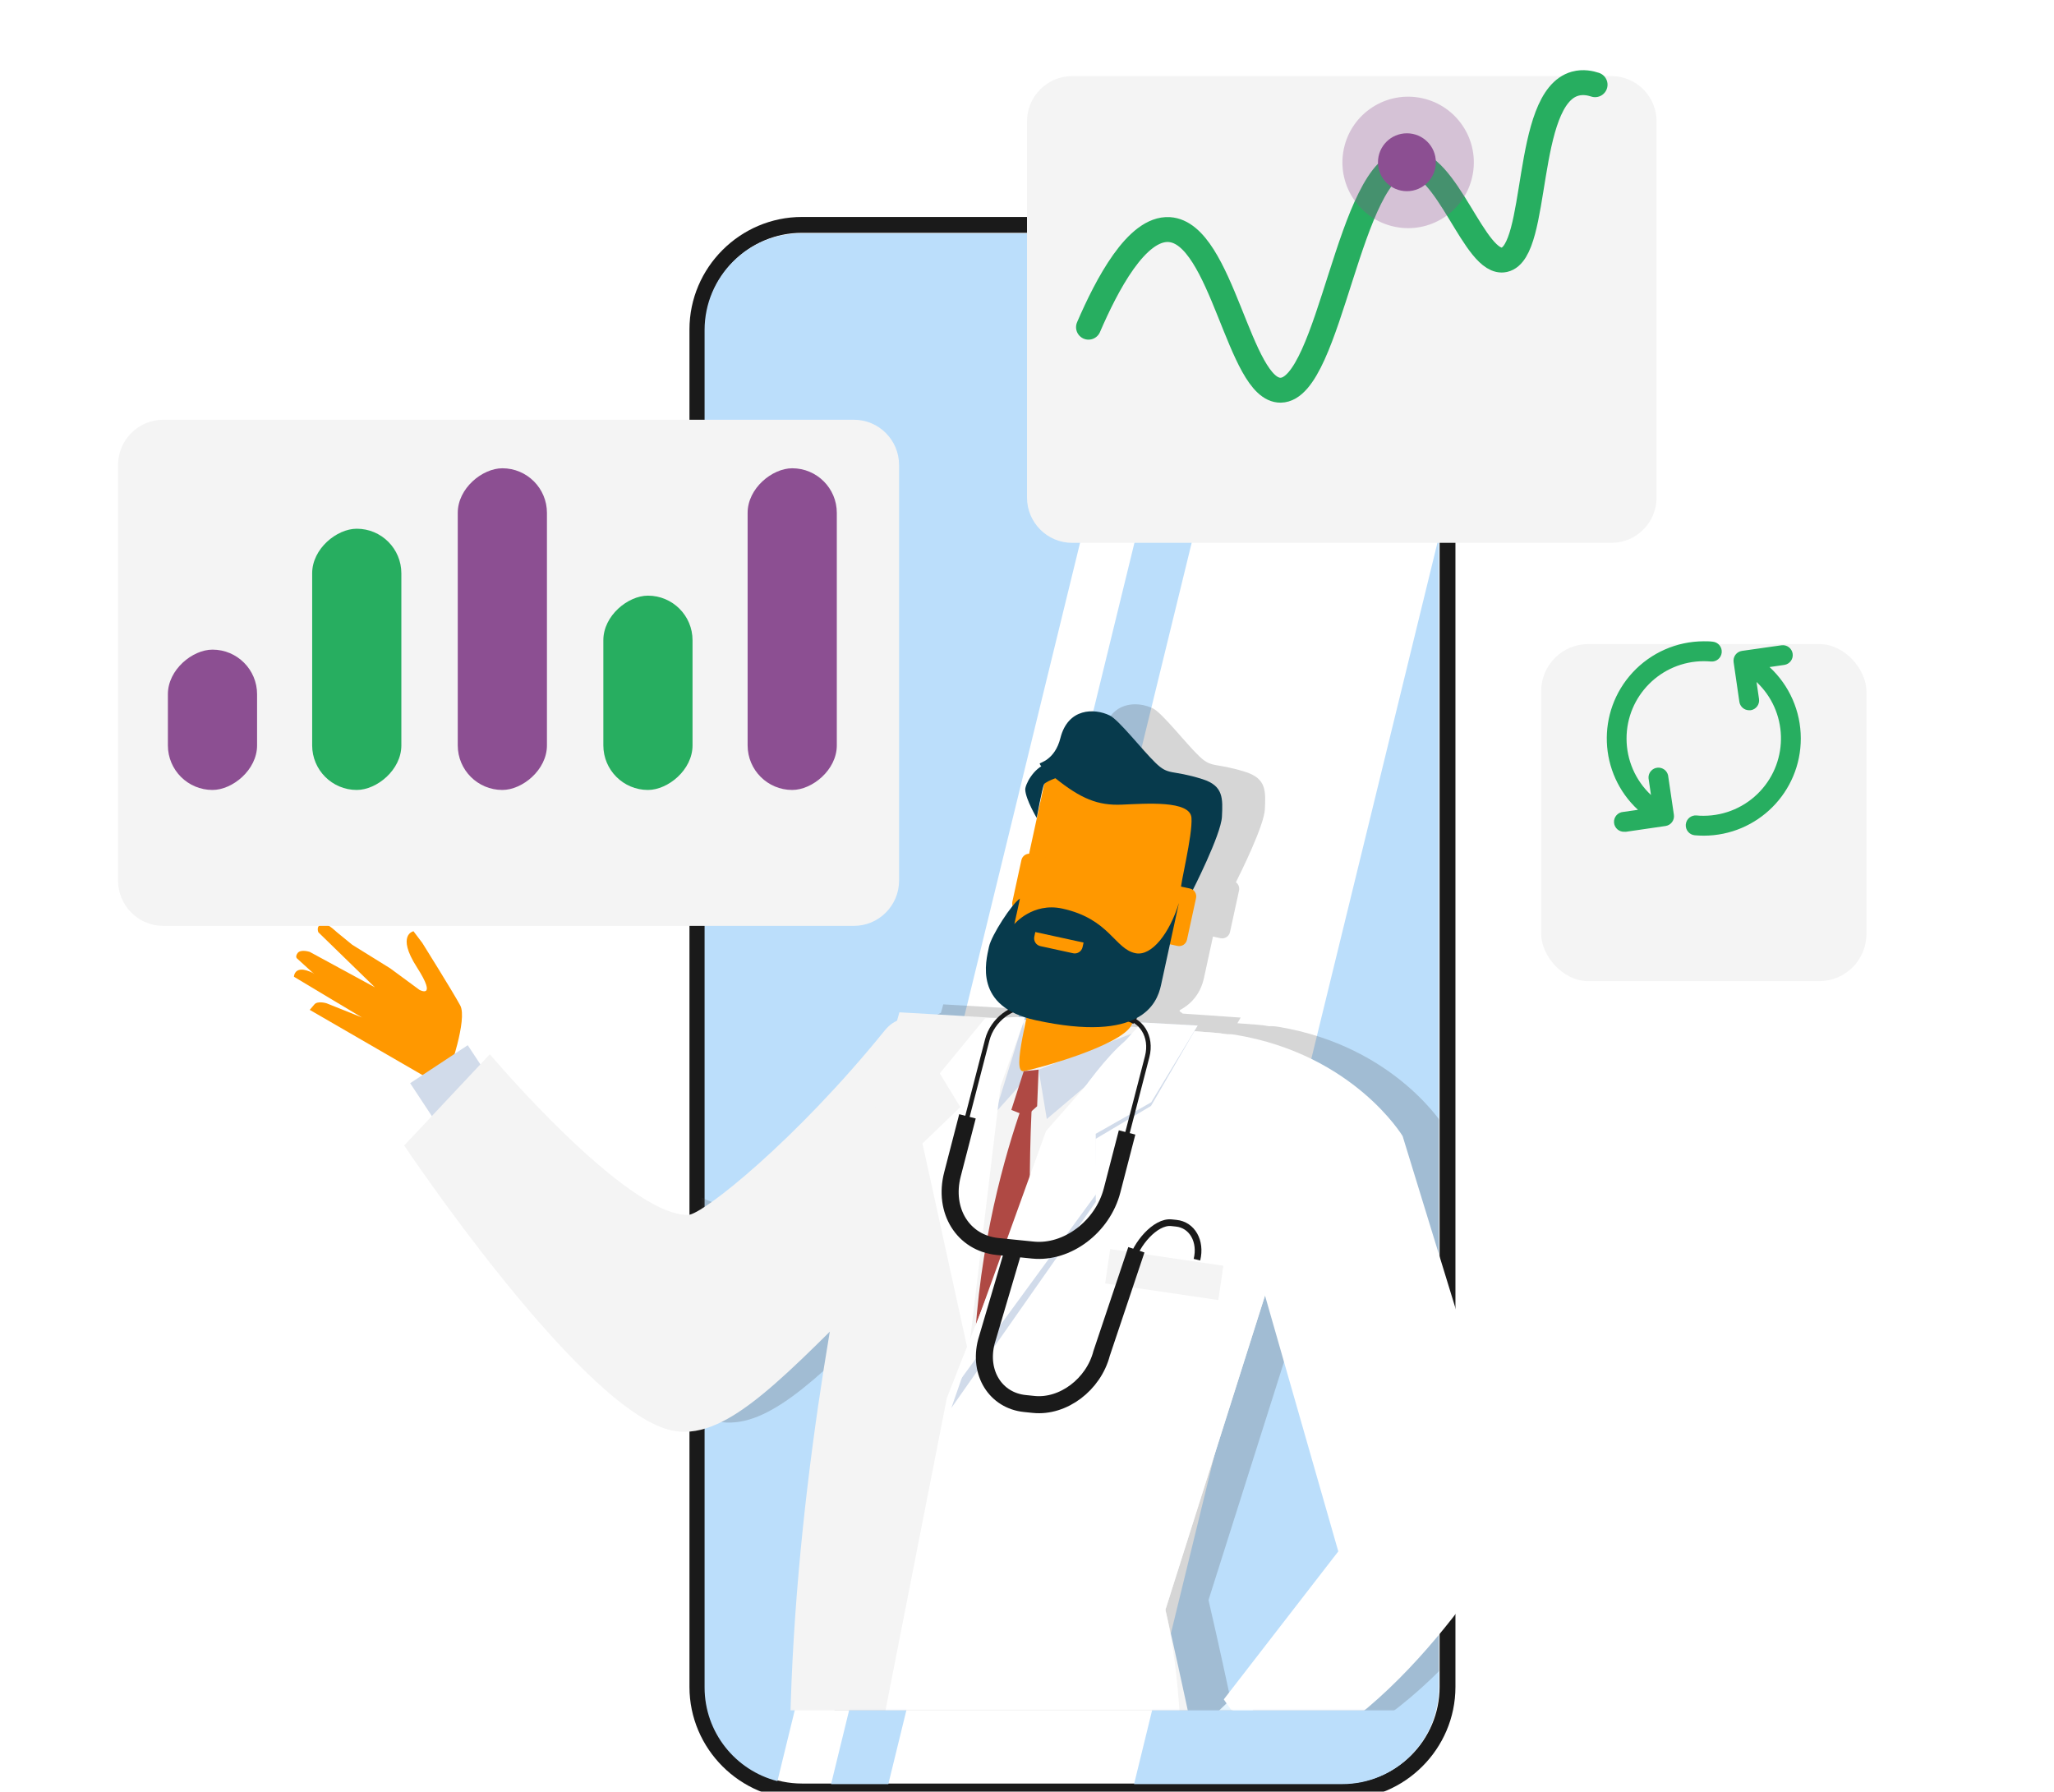 <svg width="1566" height="1366" viewBox="0 0 1566 1366" fill="none" xmlns="http://www.w3.org/2000/svg">
<g filter="url(#filter0_ddddd_751_1369)">
<path d="M535.68 318.615H519.605V265.826H535.68V318.615Z" fill="#1A1A1A"/>
<path d="M535.68 457.166H519.605V368.104H535.68V457.166Z" fill="#1A1A1A"/>
<path d="M535.68 562.744H519.605V477.806H535.68V562.744Z" fill="#1A1A1A"/>
<path d="M1109.65 1230.06C1109.65 1277.22 1071.05 1315.84 1023.87 1315.84H611.456C564.276 1315.84 525.656 1277.22 525.656 1230.06V195.186C525.656 148.006 564.276 109.404 611.456 109.404H1023.87C1071.05 109.404 1109.65 148.006 1109.65 195.186V1230.06Z" fill="#1A1A1A"/>
<path d="M611.473 1303.73C570.837 1303.73 537.789 1270.66 537.789 1230.04V195.185C537.789 154.567 570.837 121.501 611.473 121.501H1023.88C1064.52 121.501 1097.57 154.567 1097.57 195.185V1230.06C1097.57 1270.68 1064.52 1303.74 1023.88 1303.74H611.473V1303.73Z" fill="white"/>
<path d="M677.273 1304.16H633.63L922.563 121.921H966.206L677.273 1304.16ZM1096.97 1230.48C1096.97 1271.1 1063.92 1304.16 1023.28 1304.16H864.629L1096.97 353.501V1230.48ZM592.721 1301.88C560.836 1293.77 537.188 1264.82 537.188 1230.46V195.604C537.188 154.987 570.235 121.921 610.871 121.921H881.097L592.721 1301.88Z" fill="#BBDEFB"/>
</g>
<mask id="mask0_751_1369" style="mask-type:luminance" maskUnits="userSpaceOnUse" x="535" y="471" width="563" height="833">
<path d="M1097.19 471.419H535.188V1303.92H1097.19V471.419Z" fill="white"/>
</mask>
<g mask="url(#mask0_751_1369)">
<path d="M841.562 557.24C847.328 534.342 867.415 534.423 879.048 540.086C886.015 543.468 903.515 566.041 913.804 576.044C924.092 586.088 925.539 580.954 949.538 588.492C965.551 593.545 965.021 603.14 964.349 617.055C963.711 629.449 946.033 665.143 942.271 672.614C944.175 673.992 945.186 676.427 944.67 678.885L937.764 710.604C937.051 713.885 933.791 715.983 930.511 715.25L924.792 714.008C922.173 726.044 919.462 738.507 918.001 745.218C916.777 750.837 914.077 758.934 906.243 765.552C904.336 767.163 902.122 768.685 899.553 770.063C899.599 770.093 899.647 770.12 899.693 770.149L899.229 770.878C900.116 771.44 900.956 772.058 901.747 772.729L945.882 775.778L945.897 775.779L943.397 780.085C948.397 780.454 953.377 780.824 958.323 781.197C961.56 781.444 964.644 781.837 967.583 782.363C969.721 782.24 972.068 782.381 974.638 782.808C1064.44 797.741 1101.7 859.817 1101.7 859.817L1190.88 1150.25C1190.88 1150.25 1112.89 1291.7 1014.32 1332.93C1010.36 1334.59 1004.86 1331.86 998.965 1327.04L987.81 1337.77L979.379 1329C967.535 1333.55 956.695 1337.78 948.013 1341.63C949.126 1346.92 950.244 1352.24 951.36 1357.58L981.077 1364.55L978.326 1388.35L986.435 1387.82L991.101 1396.23L986.496 1400.55L961.433 1406.05C978.866 1490.5 993.917 1566.06 993.917 1566.06L976.885 1568.35L1171.71 2301.82L1158.53 2302.66L1159.2 2303.57L1187.84 2338.82C1187.84 2338.82 1205.55 2353.69 1217.1 2367.36C1219.12 2369.72 1227.16 2385.45 1221.38 2386.84C1204.49 2390.91 1190.47 2388.69 1180.59 2384.35L1143.88 2360.07L1140.8 2354.16L1130.17 2350.96L1116.01 2341.59L1108.31 2306.69L1108.24 2305.87L1104.35 2306.12L975.698 1988.59L944.549 1892.86L820.985 1589.36L793.857 1593.01L788.005 1662.55L771.279 1838.36L790.287 2222.04L780.637 2224.59L786.781 2235.86L791.752 2254.82L791.079 2285.06L774.781 2287.46L762.415 2284.89L754.368 2290.56C754.368 2290.56 708.121 2299.81 690.764 2300.44C661.957 2301.44 646.169 2298.52 640.505 2292.94C637.347 2289.84 650.732 2283.69 655.173 2283.04C680.741 2279.05 707.633 2262.61 707.633 2262.61L728.678 2238.73L728.785 2238.28L711.872 2242.74L672.124 1876.54L666.93 1783.54L661.072 1561.84L655.117 1550.39H655.138C647.526 1513.76 642.438 1475.45 639.401 1436.28L637.023 1436H637.003C634.375 1405.36 633.173 1374.98 633.152 1345.12L635.823 1345.4C635.302 1227.65 649.467 1108.15 666.259 1008.49C612.293 1061.98 576.344 1093.88 540.944 1082.12C471.045 1058.9 342.758 866.947 342.758 866.947L363.757 844.573L347.281 819.596L356.622 813.433L270.937 763.853C270.951 763.838 271.755 763.009 274.44 759.758C276.899 756.771 283.654 758.83 283.689 758.841L310.425 769.526L258.953 738.692C258.953 738.662 258.99 733.517 264.515 733.273C267.244 733.147 270.866 734.589 273.499 735.867L261.483 724.961C261.483 724.961 259.487 723.718 261.728 720.683C264.123 717.516 270.948 719.79 270.997 719.807L320.482 746.719L277.496 704.873C277.472 704.815 274.843 698.518 282.467 698.64C285.095 698.701 291.431 704.711 291.431 704.711L303.268 714.388L332.055 732.255L354.362 748.675C354.362 748.675 368.237 756.152 352.387 731.439C336.604 706.842 349.72 704.116 349.799 704.1L356.522 712.981C356.522 712.981 379.686 749.999 385.35 760.512C388.839 766.977 384.795 784.603 381.153 797.252L391.056 790.721L400.65 805.267L407.849 797.599C407.983 797.757 511.72 920.588 558.648 919.713C569.651 919.488 640.547 862.953 708.062 779.467C710.838 776.033 713.978 773.631 717.391 772.103C718.536 767.926 719.164 765.733 719.169 765.716C719.169 765.716 748.645 767.344 791.572 769.968L793.716 769.882C796.131 767.457 798.861 765.387 801.79 763.759C778.786 749.451 785.289 725.029 787.31 715.738C788.759 709.1 798.148 693.586 805.198 684.914C804.866 683.907 804.79 682.797 805.037 681.677L811.923 649.978C812.534 647.186 815.012 645.232 817.759 645.163L829 593.481C829.104 593.007 829.225 592.54 829.363 592.083C829.257 592.207 829.173 592.327 829.115 592.444C827.713 595.269 823.575 617.877 823.554 617.991V617.972C823.554 617.972 815.262 604.118 814.834 596.601C814.642 593.355 819.324 583.517 826.996 578.713C826.351 577.96 825.953 577.295 825.814 576.676C825.651 575.963 837.305 574.15 841.562 557.24ZM921.387 1219.84C921.69 1221.13 921.984 1222.43 922.274 1223.74C928.321 1249.71 935.883 1284.4 943.812 1321.76L957.783 1306.55L954.836 1303.48L967.848 1290.97C966.527 1289.1 965.772 1287.98 965.756 1287.95L1052.79 1175.47L997.081 980.999L921.387 1219.84ZM814.122 771.36C814.563 771.388 815.005 771.416 815.448 771.443C815.558 770.93 815.666 770.418 815.774 769.911C815.431 769.806 815.091 769.7 814.755 769.593L814.122 771.36ZM805.399 765.791C803.197 766.818 801.089 768.123 799.133 769.666L813.28 769.103C810.379 768.105 807.76 766.995 805.399 765.791ZM310.687 769.631L310.704 769.639L310.688 769.623L310.687 769.631Z" fill="#444444" fill-opacity="0.22"/>
</g>
<mask id="mask1_751_1369" style="mask-type:luminance" maskUnits="userSpaceOnUse" x="156" y="468" width="1059" height="836">
<path d="M1214.09 468.921H156.129V1303.92H1214.09V468.921Z" fill="white"/>
</mask>
<g mask="url(#mask1_751_1369)">
<path d="M757.047 2232.46L737.983 1847.63L754.759 1671.28L775.132 1429.26L744.317 1267.22L638.694 1284.14L626.781 1545.12L633.32 1792.64L638.531 1885.92L678.397 2253.22L757.047 2232.46Z" fill="#0096D6"/>
<path d="M1033.9 1195.7L891.949 1350.25C891.949 1350.25 895.443 1374.11 906.805 1362.16C908.174 1360.75 902.003 1355.64 910.34 1351.66C944.035 1335.62 1022.26 1312.4 1052.21 1286.51C1091.57 1252.47 1120.48 1211.46 1120.48 1211.46L1033.9 1195.7Z" fill="#FF9800"/>
<path d="M342.252 817.382C342.252 817.382 356.597 777.106 350.896 766.542C345.215 755.998 321.982 718.87 321.982 718.87L315.238 709.96C315.238 709.96 301.956 712.637 317.834 737.383C333.731 762.169 319.816 754.67 319.816 754.67L297.441 738.2L268.567 720.28L256.695 710.573C256.695 710.573 250.341 704.545 247.705 704.484C240.021 704.362 242.719 710.737 242.719 710.737L285.834 752.708L236.2 725.715C236.2 725.715 229.314 723.406 226.903 726.594C224.655 729.638 226.658 730.885 226.658 730.885L276.026 775.696L248.931 764.866C248.931 764.866 242.126 762.782 239.653 765.786C236.936 769.076 236.139 769.893 236.139 769.893L335.019 827.108L342.252 817.361V817.382Z" fill="#FF9800"/>
<path d="M356.616 796.844L312.711 825.806L336.035 861.165L379.941 832.204L356.616 796.844Z" fill="#D1DBEA"/>
<path d="M960.001 1274.68L922.09 1311.14L955.162 1345.53L993.074 1309.08L960.001 1274.68Z" fill="#E7F5FE"/>
<path d="M278.165 760.494L242.181 743.698C242.181 743.698 234.538 738.998 229.696 739.223C224.138 739.468 224.117 744.658 224.117 744.658L275.999 775.738L278.165 760.535V760.494Z" fill="#FF9800"/>
<path d="M777.743 833.493C777.743 833.493 782.647 865.983 658.777 989.24C589.547 1058.12 547.882 1102.71 506.953 1089.12C436.844 1065.83 308.172 873.298 308.172 873.298L373.458 803.741C373.458 803.741 477.61 927.1 524.71 926.222C535.744 925.997 606.854 869.293 674.572 785.555C703.2 750.143 770.366 824.236 777.743 833.472V833.493Z" fill="#F4F4F4"/>
<path d="M621.468 1558.8L654.816 1622.9L668.119 1456.03L711.48 1608.16L961.284 1574.51C961.284 1574.51 912.202 1328.08 888.519 1227.28L968.722 974.202C968.722 974.202 1036.95 795.813 925.566 787.313C814.201 778.853 685.712 771.763 685.712 771.763C685.712 771.763 553.628 1232.22 621.489 1558.8H621.468Z" fill="#F4F4F4"/>
<path d="M788.122 820.006C788.122 820.006 709.676 998.66 758.145 1181.18C761.967 1195.54 780.541 1204.04 780.541 1204.04L802.099 1180.46C802.099 1180.46 776.618 970.583 788.122 820.006Z" fill="#AF4944"/>
<path d="M791.848 815.45L798.101 853.11L865.287 796.161L865.798 786.843L791.848 815.45Z" fill="#D1DBEA"/>
<path d="M780.112 779.402L758.738 848.448L783.688 820.556L780.112 779.402Z" fill="#D1DBEA"/>
<path d="M958.906 968.316L1020.33 1182.75L933.037 1295.56C933.037 1295.56 967.448 1346.67 981.752 1340.68C1080.61 1299.32 1158.83 1157.45 1158.83 1157.45L1069.39 866.146C1069.39 866.146 1032.02 803.884 941.946 788.906C876.68 778.076 954.615 950.538 958.906 968.336V968.316Z" fill="white"/>
<path d="M876.173 742.276C873.128 753.678 867.897 771.333 862.666 781.529C854.493 797.386 790.31 814.878 780.481 816.655C770.632 818.453 785.61 767.9 786.264 756.273C786.754 747.384 792.312 750.47 786.121 737.29L876.152 742.255L876.173 742.276Z" fill="#FF9800"/>
<path d="M781.791 775.093L762.788 828.18L738.369 1031.68L703.305 871.725L732.157 844.037L716.505 818.31L751.018 776.319L781.791 775.093Z" fill="white"/>
<path d="M668.957 1335.1L701.57 1433.47L895.099 1479.28C895.099 1479.28 912.223 1328.05 888.54 1227.25L968.743 974.179C968.743 974.179 1036.97 795.791 925.587 787.29C909.893 786.105 893.873 784.94 877.914 783.816C855.355 782.243 813.302 846.937 803.167 865.511C792.337 885.393 721.881 1065.87 721.881 1065.87L668.977 1335.1H668.957Z" fill="white"/>
<path d="M870.331 779.486L913.12 781.857L877.544 843.138L835.185 868.333L835.45 916.271L725.332 1073.39L797.259 866.228L870.331 779.486Z" fill="#D1DBEA"/>
<path d="M870.33 779.486L913.118 781.857L877.686 840.379L835.388 864.389L835.796 910.243L726.066 1060.27L797.483 862.285L870.33 779.486Z" fill="white"/>
<path d="M780.508 816.676L791.848 815.45L790.725 843.363L782.51 850.739L771.047 846.183L780.508 816.676Z" fill="#AF4944"/>
<path d="M862.465 962.655C865.939 948.535 880.876 930.941 893.075 932.167L896.753 932.555C908.931 933.802 916.022 946.246 912.569 960.345" stroke="#1A1A1A" stroke-width="5.1" stroke-miterlimit="10"/>
<path d="M859.3 863.346L847.857 907.586C840.665 935.314 813.671 955.667 787.536 953.031L760.482 950.293C734.347 947.636 718.981 923.034 726.173 895.284L737.616 851.065" stroke="#1A1A1A" stroke-width="13" stroke-miterlimit="10"/>
<path d="M786.126 767.611C771.638 766.14 756.68 777.42 752.696 792.786L727.48 890.154" stroke="#1A1A1A" stroke-width="3.45" stroke-miterlimit="10"/>
<path d="M786.122 767.613C782.301 767.225 778.439 767.736 774.781 768.962" stroke="#1A1A1A" stroke-width="5.18" stroke-miterlimit="10"/>
<path d="M855.594 775.093C870.082 776.564 878.602 790.214 874.618 805.58L849.402 902.968" stroke="#1A1A1A" stroke-width="3.45" stroke-miterlimit="10"/>
<path d="M855.602 775.093C859.28 775.461 862.59 776.625 865.389 778.403" stroke="#1A1A1A" stroke-width="5.18" stroke-miterlimit="10"/>
<path d="M769.942 718.326C767.755 728.236 774.049 737.983 783.918 740.129L864.51 757.661C874.359 759.827 884.126 753.533 886.292 743.643L912.244 624.309C914.43 614.44 908.136 604.652 898.226 602.486L817.655 585.015C807.785 582.828 798.038 589.102 795.872 599.012L769.921 718.326H769.942Z" fill="#FF9800"/>
<path d="M790.412 623.575C790.412 623.575 782.095 609.68 781.666 602.14C781.441 598.339 787.878 585.527 797.972 582.258C808.066 579.009 813.4 590.309 813.4 590.309C813.4 590.309 797.38 595.152 795.99 597.971C794.58 600.812 790.412 623.596 790.412 623.596V623.575Z" fill="#073A4C"/>
<path d="M908.783 679.768C908.783 679.768 930.913 636.571 931.628 622.655C932.302 608.699 932.834 599.075 916.773 594.007C892.701 586.447 891.251 591.596 880.931 581.522C870.612 571.489 853.06 548.848 846.071 545.456C834.404 539.775 814.256 539.694 808.473 562.661C804.202 579.622 792.514 581.44 792.677 582.155C793.188 584.444 797.234 587.366 804.202 592.965C824.166 609.026 837.101 614.196 855.226 613.44C873.371 612.704 907.414 609.946 908.395 623.452C909.376 636.939 899.445 675.416 900.262 678.706C901.141 682.036 905.289 681.382 908.783 679.748V679.768Z" fill="#073A4C"/>
<path d="M875.597 710.092C874.903 713.382 877.007 716.651 880.277 717.366L897.687 721.146C900.977 721.882 904.246 719.777 904.961 716.488L911.888 684.672C912.583 681.362 910.519 678.092 907.229 677.377L889.82 673.617C886.509 672.902 883.26 674.986 882.586 678.276L875.618 710.112L875.597 710.092Z" fill="#FF9800"/>
<path d="M771.838 687.472C771.103 690.803 773.207 694.052 776.477 694.747L793.866 698.547C797.176 699.263 800.425 697.178 801.161 693.848L808.068 662.032C808.783 658.763 806.699 655.473 803.409 654.778L785.999 650.977C782.73 650.283 779.46 652.408 778.745 655.677L771.838 687.472Z" fill="#FF9800"/>
<path d="M898.772 688.575C898.772 688.575 888.555 735.532 885.143 751.205C882.057 765.366 869.633 795.22 789.634 777.789C742.269 767.532 751.566 733.1 754.059 721.637C755.959 712.932 771.469 689.004 777.558 685.101C777.762 684.979 773.349 704.513 773.349 704.513C773.349 704.513 787.325 687.778 809.823 692.662C846.155 700.549 849.771 723.599 865.853 726.725C878.256 729.116 891.865 711.052 898.752 688.575H898.772Z" fill="#073A4C"/>
<path d="M818.081 726.725L793.233 721.31C789.943 720.615 787.859 717.346 788.574 714.035L789.33 710.562L826.132 718.592L825.376 722.066C824.64 725.356 821.391 727.46 818.101 726.745L818.081 726.725Z" fill="#FF9800"/>
<path d="M846.415 952.288L842.57 978.448L928.856 991.128L932.7 964.968L846.415 952.288Z" fill="#F4F4F4"/>
<path d="M866.384 952.806L858.946 974.977L839.901 1031.76C833.751 1055.53 810.599 1072.98 788.183 1070.71L781.44 1070.02C759.044 1067.75 745.865 1046.64 752.015 1022.87L773.777 949.169" stroke="#1A1A1A" stroke-width="13" stroke-miterlimit="10"/>
</g>
<g filter="url(#filter1_ddddd_751_1369)">
<path d="M1228.52 2H817.477C798.436 2 783 17.478 783 36.572V323.291C783 342.384 798.436 357.862 817.477 357.862H1228.52C1247.56 357.862 1263 342.384 1263 323.291V36.572C1263 17.478 1247.56 2 1228.52 2Z" fill="#F4F4F4"/>
</g>
<g filter="url(#filter2_ddddd_751_1369)">
<path d="M651 264H124.477C105.436 264 90 279.478 90 298.571V615.291C90 634.384 105.436 649.862 124.477 649.862H651C670.041 649.862 685.477 634.384 685.477 615.291V298.571C685.477 279.478 670.041 264 651 264Z" fill="#F4F4F4"/>
</g>
<path d="M829.898 249.436C843.739 217.368 866.564 173.436 891.483 175.033C931.898 177.624 944.692 297.911 976.391 297.482C1014.21 296.966 1028.6 125.28 1072.8 123.266C1103.43 121.866 1124.36 203.048 1146.93 198.049C1173.73 192.117 1161.52 74.753 1200.9 63.81C1207.07 62.09 1212.79 63.478 1216.11 64.571" stroke="#27AE60" stroke-width="19" stroke-miterlimit="10" stroke-linecap="round"/>
<path opacity="0.3" d="M1123.03 131.849C1127.47 104.531 1108.92 78.791 1081.61 74.357C1054.3 69.922 1028.56 88.473 1024.13 115.791C1019.7 143.109 1038.24 168.85 1065.55 173.284C1092.87 177.718 1118.6 159.167 1123.03 131.849Z" fill="#8C4F92"/>
<path d="M1072.65 145.758C1084.84 145.758 1094.72 135.877 1094.72 123.689C1094.72 111.501 1084.84 101.62 1072.65 101.62C1060.47 101.62 1050.59 111.501 1050.59 123.689C1050.59 135.877 1060.47 145.758 1072.65 145.758Z" fill="#8C4F92"/>
<rect x="128" y="602.244" width="106.986" height="68" rx="34" transform="rotate(-90 128 602.244)" fill="#8C4F92"/>
<rect x="238" y="602.244" width="199.158" height="68" rx="34" transform="rotate(-90 238 602.244)" fill="#27AE60"/>
<rect x="349" y="602.244" width="245.244" height="68" rx="34" transform="rotate(-90 349 602.244)" fill="#8C4F92"/>
<rect x="570" y="602.244" width="245.244" height="68" rx="34" transform="rotate(-90 570 602.244)" fill="#8C4F92"/>
<rect x="460" y="602.244" width="148.134" height="68" rx="34" transform="rotate(-90 460 602.244)" fill="#27AE60"/>
<g filter="url(#filter3_ddddd_751_1369)">
<rect x="1175" y="435" width="248" height="257" rx="36" fill="#F4F4F4"/>
</g>
<path d="M1276.2 621.138C1276.82 625.267 1273.96 629.11 1269.84 629.722C1269.83 629.723 1269.83 629.723 1269.83 629.724L1239.77 634.107H1238.66C1234.48 634.408 1230.85 631.268 1230.55 627.093C1230.25 622.919 1233.39 619.292 1237.57 618.991L1248.81 617.389C1218.78 589.595 1216.96 542.712 1244.75 512.674C1258.74 497.561 1278.38 488.948 1298.97 488.9C1301.24 488.9 1303.53 488.9 1305.8 489.203C1309.98 489.587 1313.05 493.282 1312.66 497.456C1312.28 501.63 1308.59 504.703 1304.41 504.319C1302.63 504.168 1300.78 504.077 1298.97 504.077C1266.39 504.139 1240.04 530.597 1240.1 563.173C1240.13 579.433 1246.87 594.958 1258.73 606.082L1256.86 593.203C1256.62 589.035 1259.81 585.468 1263.98 585.237C1267.64 585.033 1270.92 587.487 1271.76 591.056L1276.2 621.138ZM1349.13 508.552L1360.37 506.919C1364.5 506.31 1367.36 502.465 1366.75 498.333C1366.14 494.2 1362.3 491.344 1358.16 491.954L1328.11 496.217C1323.98 496.823 1321.13 500.662 1321.73 504.792C1321.73 504.796 1321.73 504.799 1321.73 504.803L1326.12 535.035C1326.66 538.74 1329.84 541.484 1333.59 541.475H1334.7C1338.85 540.862 1341.71 537.005 1341.1 532.859C1341.1 532.818 1341.09 532.778 1341.08 532.738L1339.21 519.919C1362.97 542.205 1364.16 579.532 1341.88 603.292C1330.75 615.151 1315.23 621.893 1298.97 621.924C1297.16 621.924 1295.31 621.924 1293.53 621.682C1289.35 621.298 1285.66 624.37 1285.27 628.545C1284.89 632.719 1287.96 636.414 1292.14 636.798C1294.4 636.979 1296.7 637.1 1298.97 637.1C1339.89 637.043 1373.02 603.82 1372.96 562.896C1372.94 542.251 1364.29 522.554 1349.13 508.552Z" fill="#27AE60"/>
<defs>
<filter id="filter0_ddddd_751_1369" x="507.605" y="107.404" width="614.043" height="1250.44" filterUnits="userSpaceOnUse" color-interpolation-filters="sRGB">
<feFlood flood-opacity="0" result="BackgroundImageFix"/>
<feColorMatrix in="SourceAlpha" type="matrix" values="0 0 0 0 0 0 0 0 0 0 0 0 0 0 0 0 0 0 127 0" result="hardAlpha"/>
<feOffset/>
<feColorMatrix type="matrix" values="0 0 0 0 0 0 0 0 0 0 0 0 0 0 0 0 0 0 0.1 0"/>
<feBlend mode="normal" in2="BackgroundImageFix" result="effect1_dropShadow_751_1369"/>
<feColorMatrix in="SourceAlpha" type="matrix" values="0 0 0 0 0 0 0 0 0 0 0 0 0 0 0 0 0 0 127 0" result="hardAlpha"/>
<feOffset dy="2"/>
<feGaussianBlur stdDeviation="2"/>
<feColorMatrix type="matrix" values="0 0 0 0 0 0 0 0 0 0 0 0 0 0 0 0 0 0 0.1 0"/>
<feBlend mode="normal" in2="effect1_dropShadow_751_1369" result="effect2_dropShadow_751_1369"/>
<feColorMatrix in="SourceAlpha" type="matrix" values="0 0 0 0 0 0 0 0 0 0 0 0 0 0 0 0 0 0 127 0" result="hardAlpha"/>
<feOffset dy="7"/>
<feGaussianBlur stdDeviation="3.5"/>
<feColorMatrix type="matrix" values="0 0 0 0 0 0 0 0 0 0 0 0 0 0 0 0 0 0 0.09 0"/>
<feBlend mode="normal" in2="effect2_dropShadow_751_1369" result="effect3_dropShadow_751_1369"/>
<feColorMatrix in="SourceAlpha" type="matrix" values="0 0 0 0 0 0 0 0 0 0 0 0 0 0 0 0 0 0 127 0" result="hardAlpha"/>
<feOffset dy="17"/>
<feGaussianBlur stdDeviation="5"/>
<feColorMatrix type="matrix" values="0 0 0 0 0 0 0 0 0 0 0 0 0 0 0 0 0 0 0.05 0"/>
<feBlend mode="normal" in2="effect3_dropShadow_751_1369" result="effect4_dropShadow_751_1369"/>
<feColorMatrix in="SourceAlpha" type="matrix" values="0 0 0 0 0 0 0 0 0 0 0 0 0 0 0 0 0 0 127 0" result="hardAlpha"/>
<feOffset dy="30"/>
<feGaussianBlur stdDeviation="6"/>
<feColorMatrix type="matrix" values="0 0 0 0 0 0 0 0 0 0 0 0 0 0 0 0 0 0 0.01 0"/>
<feBlend mode="normal" in2="effect4_dropShadow_751_1369" result="effect5_dropShadow_751_1369"/>
<feBlend mode="normal" in="SourceGraphic" in2="effect5_dropShadow_751_1369" result="shape"/>
</filter>
<filter id="filter1_ddddd_751_1369" x="771" y="0" width="504" height="399.862" filterUnits="userSpaceOnUse" color-interpolation-filters="sRGB">
<feFlood flood-opacity="0" result="BackgroundImageFix"/>
<feColorMatrix in="SourceAlpha" type="matrix" values="0 0 0 0 0 0 0 0 0 0 0 0 0 0 0 0 0 0 127 0" result="hardAlpha"/>
<feOffset/>
<feColorMatrix type="matrix" values="0 0 0 0 0 0 0 0 0 0 0 0 0 0 0 0 0 0 0.1 0"/>
<feBlend mode="normal" in2="BackgroundImageFix" result="effect1_dropShadow_751_1369"/>
<feColorMatrix in="SourceAlpha" type="matrix" values="0 0 0 0 0 0 0 0 0 0 0 0 0 0 0 0 0 0 127 0" result="hardAlpha"/>
<feOffset dy="2"/>
<feGaussianBlur stdDeviation="2"/>
<feColorMatrix type="matrix" values="0 0 0 0 0 0 0 0 0 0 0 0 0 0 0 0 0 0 0.1 0"/>
<feBlend mode="normal" in2="effect1_dropShadow_751_1369" result="effect2_dropShadow_751_1369"/>
<feColorMatrix in="SourceAlpha" type="matrix" values="0 0 0 0 0 0 0 0 0 0 0 0 0 0 0 0 0 0 127 0" result="hardAlpha"/>
<feOffset dy="7"/>
<feGaussianBlur stdDeviation="3.5"/>
<feColorMatrix type="matrix" values="0 0 0 0 0 0 0 0 0 0 0 0 0 0 0 0 0 0 0.09 0"/>
<feBlend mode="normal" in2="effect2_dropShadow_751_1369" result="effect3_dropShadow_751_1369"/>
<feColorMatrix in="SourceAlpha" type="matrix" values="0 0 0 0 0 0 0 0 0 0 0 0 0 0 0 0 0 0 127 0" result="hardAlpha"/>
<feOffset dy="17"/>
<feGaussianBlur stdDeviation="5"/>
<feColorMatrix type="matrix" values="0 0 0 0 0 0 0 0 0 0 0 0 0 0 0 0 0 0 0.05 0"/>
<feBlend mode="normal" in2="effect3_dropShadow_751_1369" result="effect4_dropShadow_751_1369"/>
<feColorMatrix in="SourceAlpha" type="matrix" values="0 0 0 0 0 0 0 0 0 0 0 0 0 0 0 0 0 0 127 0" result="hardAlpha"/>
<feOffset dy="30"/>
<feGaussianBlur stdDeviation="6"/>
<feColorMatrix type="matrix" values="0 0 0 0 0 0 0 0 0 0 0 0 0 0 0 0 0 0 0.01 0"/>
<feBlend mode="normal" in2="effect4_dropShadow_751_1369" result="effect5_dropShadow_751_1369"/>
<feBlend mode="normal" in="SourceGraphic" in2="effect5_dropShadow_751_1369" result="shape"/>
</filter>
<filter id="filter2_ddddd_751_1369" x="78" y="262" width="619.477" height="429.862" filterUnits="userSpaceOnUse" color-interpolation-filters="sRGB">
<feFlood flood-opacity="0" result="BackgroundImageFix"/>
<feColorMatrix in="SourceAlpha" type="matrix" values="0 0 0 0 0 0 0 0 0 0 0 0 0 0 0 0 0 0 127 0" result="hardAlpha"/>
<feOffset/>
<feColorMatrix type="matrix" values="0 0 0 0 0 0 0 0 0 0 0 0 0 0 0 0 0 0 0.1 0"/>
<feBlend mode="normal" in2="BackgroundImageFix" result="effect1_dropShadow_751_1369"/>
<feColorMatrix in="SourceAlpha" type="matrix" values="0 0 0 0 0 0 0 0 0 0 0 0 0 0 0 0 0 0 127 0" result="hardAlpha"/>
<feOffset dy="2"/>
<feGaussianBlur stdDeviation="2"/>
<feColorMatrix type="matrix" values="0 0 0 0 0 0 0 0 0 0 0 0 0 0 0 0 0 0 0.1 0"/>
<feBlend mode="normal" in2="effect1_dropShadow_751_1369" result="effect2_dropShadow_751_1369"/>
<feColorMatrix in="SourceAlpha" type="matrix" values="0 0 0 0 0 0 0 0 0 0 0 0 0 0 0 0 0 0 127 0" result="hardAlpha"/>
<feOffset dy="7"/>
<feGaussianBlur stdDeviation="3.5"/>
<feColorMatrix type="matrix" values="0 0 0 0 0 0 0 0 0 0 0 0 0 0 0 0 0 0 0.09 0"/>
<feBlend mode="normal" in2="effect2_dropShadow_751_1369" result="effect3_dropShadow_751_1369"/>
<feColorMatrix in="SourceAlpha" type="matrix" values="0 0 0 0 0 0 0 0 0 0 0 0 0 0 0 0 0 0 127 0" result="hardAlpha"/>
<feOffset dy="17"/>
<feGaussianBlur stdDeviation="5"/>
<feColorMatrix type="matrix" values="0 0 0 0 0 0 0 0 0 0 0 0 0 0 0 0 0 0 0.05 0"/>
<feBlend mode="normal" in2="effect3_dropShadow_751_1369" result="effect4_dropShadow_751_1369"/>
<feColorMatrix in="SourceAlpha" type="matrix" values="0 0 0 0 0 0 0 0 0 0 0 0 0 0 0 0 0 0 127 0" result="hardAlpha"/>
<feOffset dy="30"/>
<feGaussianBlur stdDeviation="6"/>
<feColorMatrix type="matrix" values="0 0 0 0 0 0 0 0 0 0 0 0 0 0 0 0 0 0 0.01 0"/>
<feBlend mode="normal" in2="effect4_dropShadow_751_1369" result="effect5_dropShadow_751_1369"/>
<feBlend mode="normal" in="SourceGraphic" in2="effect5_dropShadow_751_1369" result="shape"/>
</filter>
<filter id="filter3_ddddd_751_1369" x="1163" y="433" width="272" height="301" filterUnits="userSpaceOnUse" color-interpolation-filters="sRGB">
<feFlood flood-opacity="0" result="BackgroundImageFix"/>
<feColorMatrix in="SourceAlpha" type="matrix" values="0 0 0 0 0 0 0 0 0 0 0 0 0 0 0 0 0 0 127 0" result="hardAlpha"/>
<feOffset/>
<feColorMatrix type="matrix" values="0 0 0 0 0 0 0 0 0 0 0 0 0 0 0 0 0 0 0.1 0"/>
<feBlend mode="normal" in2="BackgroundImageFix" result="effect1_dropShadow_751_1369"/>
<feColorMatrix in="SourceAlpha" type="matrix" values="0 0 0 0 0 0 0 0 0 0 0 0 0 0 0 0 0 0 127 0" result="hardAlpha"/>
<feOffset dy="2"/>
<feGaussianBlur stdDeviation="2"/>
<feColorMatrix type="matrix" values="0 0 0 0 0 0 0 0 0 0 0 0 0 0 0 0 0 0 0.1 0"/>
<feBlend mode="normal" in2="effect1_dropShadow_751_1369" result="effect2_dropShadow_751_1369"/>
<feColorMatrix in="SourceAlpha" type="matrix" values="0 0 0 0 0 0 0 0 0 0 0 0 0 0 0 0 0 0 127 0" result="hardAlpha"/>
<feOffset dy="7"/>
<feGaussianBlur stdDeviation="3.5"/>
<feColorMatrix type="matrix" values="0 0 0 0 0 0 0 0 0 0 0 0 0 0 0 0 0 0 0.09 0"/>
<feBlend mode="normal" in2="effect2_dropShadow_751_1369" result="effect3_dropShadow_751_1369"/>
<feColorMatrix in="SourceAlpha" type="matrix" values="0 0 0 0 0 0 0 0 0 0 0 0 0 0 0 0 0 0 127 0" result="hardAlpha"/>
<feOffset dy="17"/>
<feGaussianBlur stdDeviation="5"/>
<feColorMatrix type="matrix" values="0 0 0 0 0 0 0 0 0 0 0 0 0 0 0 0 0 0 0.05 0"/>
<feBlend mode="normal" in2="effect3_dropShadow_751_1369" result="effect4_dropShadow_751_1369"/>
<feColorMatrix in="SourceAlpha" type="matrix" values="0 0 0 0 0 0 0 0 0 0 0 0 0 0 0 0 0 0 127 0" result="hardAlpha"/>
<feOffset dy="30"/>
<feGaussianBlur stdDeviation="6"/>
<feColorMatrix type="matrix" values="0 0 0 0 0 0 0 0 0 0 0 0 0 0 0 0 0 0 0.01 0"/>
<feBlend mode="normal" in2="effect4_dropShadow_751_1369" result="effect5_dropShadow_751_1369"/>
<feBlend mode="normal" in="SourceGraphic" in2="effect5_dropShadow_751_1369" result="shape"/>
</filter>
</defs>
</svg>
